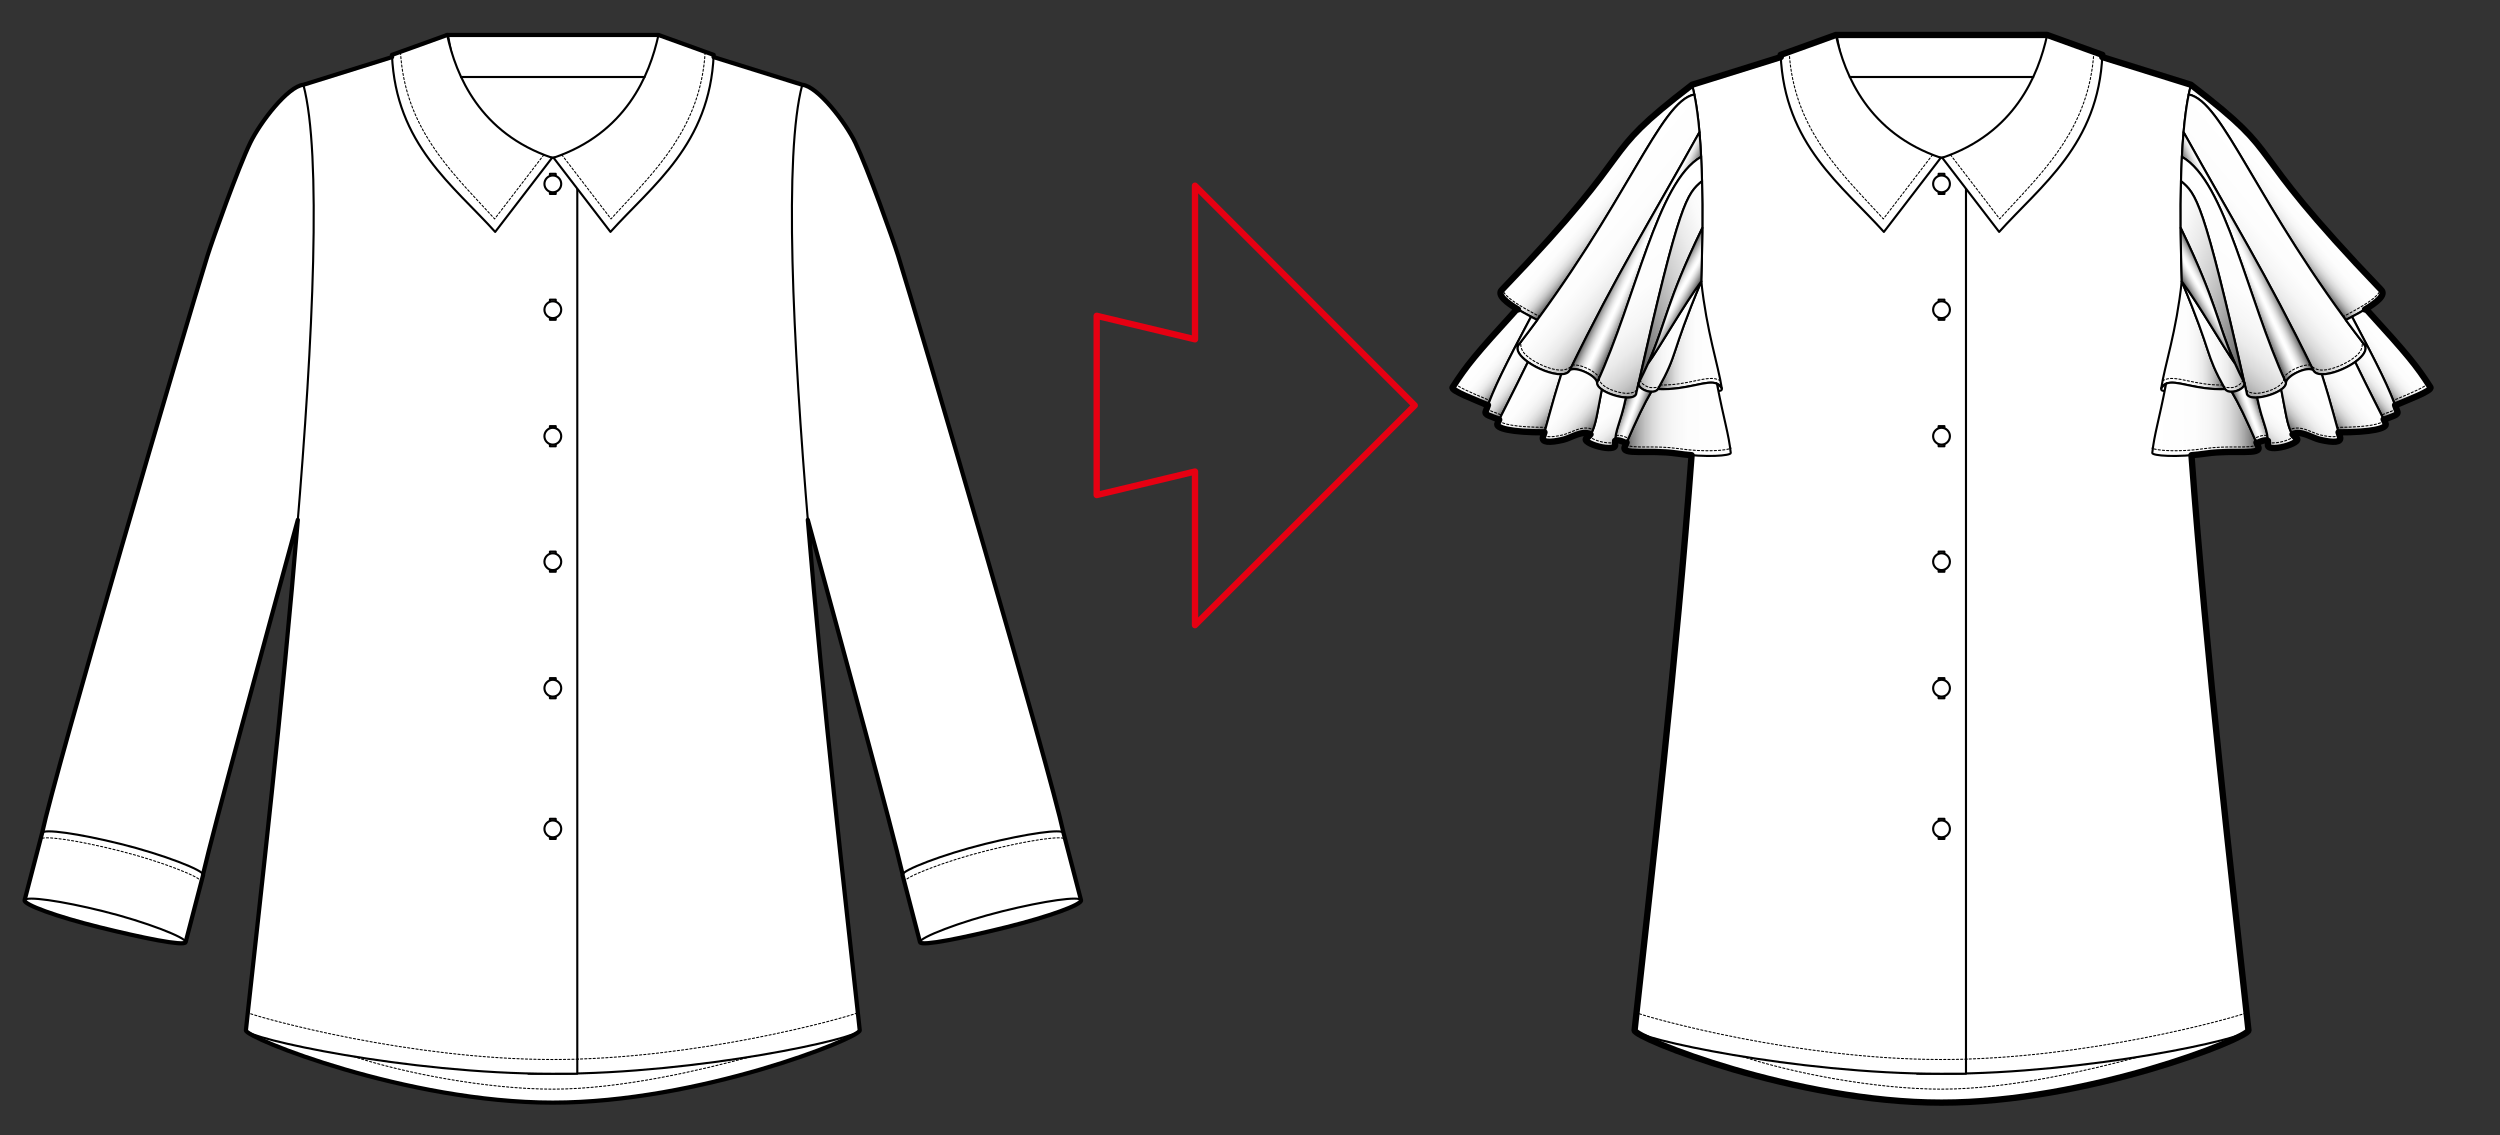 <?xml version="1.0" encoding="utf-8"?>
<!-- Generator: Adobe Illustrator 12.0.0, SVG Export Plug-In . SVG Version: 6.00 Build 51448)  -->
<!DOCTYPE svg PUBLIC "-//W3C//DTD SVG 1.1//EN" "http://www.w3.org/Graphics/SVG/1.1/DTD/svg11.dtd">
<svg  version="1.1" id="レイヤー_1" xmlns="http://www.w3.org/2000/svg" xmlns:xlink="http://www.w3.org/1999/xlink" width="1182.535" height="536.973"
	 viewBox="0 0 1182.535 536.973" overflow="visible" enable-background="new 0 0 1182.535 536.973" xml:space="preserve">
<rect x="0" y="0" width="1182.535" height="536.973" fill="#333333" stroke="none"/>
<path fill="#FFFFFF" stroke="#000000" stroke-linecap="round" stroke-linejoin="round" d="M137.896,288.352
	c-2.273,80.016-7.102,140.18-21.585,199.021c0,3.646,76.26,34.183,145.181,34.183c68.92,0,145.18-30.536,145.18-34.183
	c-14.484-58.842-19.311-119.006-21.584-199.021"/>
<polygon fill="#FFFFFF" stroke="#000000" stroke-linecap="round" stroke-linejoin="round" points="208.499,32.375 211.518,16.54 
	311.47,16.529 311.502,41.364 300.268,103.167 218.239,103.167 "/>
<path fill="#FFFFFF" stroke="#000000" stroke-linecap="round" stroke-linejoin="round" d="M331.414,157.751
	c-0.104,4.82,35.414,26.603,35.416,31.815c10.69,40.174,53.302,194.334,60.17,224.246l76.057-19.809
	c-6.143-29.164-67.96-240.249-78.233-273.049c-2.405-7.682-14.497-41.573-20.206-53.378c-4.745-9.813-17.826-26.764-25.137-27.483
	c-18.871,35.624-44.287,77.033-43.126,105.806"/>
<path fill="#FFFFFF" stroke="#000000" stroke-linecap="round" stroke-linejoin="round" d="M313.633,19.54l65.848,20.555
	c-17.415,65.707,16.398,346.639,27.191,447.279c0,3.646-75.914,20.531-144.837,20.531c-3.991,0-7.971-0.01-11.917-0.029
	l-0.002-434.615c3.851,0.897,7.837,1.367,11.919,1.367C290.084,74.628,308.138,50.054,313.633,19.54z"/>
<path fill="none" stroke="#000000" stroke-width="0.5" stroke-linecap="round" stroke-linejoin="round" stroke-dasharray="1" d="
	M132.518,481.865c6.521,2.544,61.088,19.3,128.974,19.3c67.885,0,137.769-19.551,144.283-22.094"/>
<path fill="#FFFFFF" stroke="#000000" stroke-linecap="round" stroke-linejoin="round" d="M435.176,445.661l-8.286-31.818l0,0
	c-0.54-2.082,18.986-9.672,38.987-14.633c19.996-4.953,36.642-7.287,37.18-5.205l0,0l8.288,31.819L435.176,445.661z"/>
<path fill="#FFFFFF" stroke="#000000" stroke-linecap="round" stroke-linejoin="round" d="M474.164,431.029
	c19.996-4.954,36.642-7.288,37.181-5.206c0.54,2.078-15.23,7.783-35.228,12.742c-19.998,4.959-40.405,9.176-40.941,7.096
	C434.638,443.579,454.164,435.99,474.164,431.029z"/>
<path fill="none" stroke="#000000" stroke-width="0.5" stroke-linecap="round" stroke-linejoin="round" stroke-dasharray="1" d="
	M427.755,417.167c-0.547-2.079,18.95-9.738,38.933-14.771c19.979-5.026,36.618-7.422,37.162-5.342"/>
<path fill="#FFFFFF" stroke="#000000" stroke-linecap="round" stroke-linejoin="round" d="M191.57,157.751
	c0.102,4.82-35.416,26.603-35.417,31.815c-10.69,40.174-53.302,194.334-60.17,224.246l-76.055-19.809
	C26.07,364.84,87.888,153.756,98.16,120.956c2.406-7.682,14.498-41.573,20.206-53.378c4.745-9.813,17.827-26.764,25.138-27.483
	c18.87,35.624,44.287,77.033,43.125,105.806"/>
<linearGradient id="XMLID_47_" gradientUnits="userSpaceOnUse" x1="211.52" y1="26.484" x2="216.241" y2="26.484">
	<stop  offset="0" style="stop-color:#FFFFFF"/>
	<stop  offset="0.19" style="stop-color:#FFFDFC"/>
	<stop  offset="0.345" style="stop-color:#FEF7F2"/>
	<stop  offset="0.489" style="stop-color:#FDEDE0"/>
	<stop  offset="0.626" style="stop-color:#FBDFC8"/>
	<stop  offset="0.757" style="stop-color:#F9CDA9"/>
	<stop  offset="0.883" style="stop-color:#F6B783"/>
	<stop  offset="1" style="stop-color:#F39E59"/>
</linearGradient>
<path fill="url(#XMLID_47_)" stroke="#000000" stroke-width="2" stroke-linecap="round" stroke-linejoin="round" d="M211.521,16.529
	c0,0.076,0.007,0.788,0.017,0.862c0.827,4.552,2.455,14.007,4.704,19.048"/>
<path fill="#FFFFFF" stroke="#000000" stroke-linecap="round" stroke-linejoin="round" d="M209.351,19.54l-65.847,20.555
	c17.414,65.707-16.398,346.639-27.192,447.279c0,3.646,75.915,20.531,144.837,20.531c3.992,0,7.971-0.01,11.916-0.029l0.004-434.615
	c-3.852,0.897-7.838,1.367-11.92,1.367C232.9,74.628,214.847,50.054,209.351,19.54z"/>
<path fill="none" stroke="#000000" stroke-width="0.5" stroke-linecap="round" stroke-linejoin="round" stroke-dasharray="1" d="
	M273.523,500.991c-3.958,0.114-7.97,0.174-12.031,0.174c-67.885,0-137.768-19.551-144.283-22.094"/>
<path fill="none" stroke="#000000" stroke-width="0.5" stroke-linecap="round" stroke-linejoin="round" stroke-dasharray="1" d="
	M355.094,499.834c-23.221,6.341-61.572,15.353-93.602,15.353c-31.729,0-71.213-7.821-94.348-15.476"/>
<linearGradient id="XMLID_48_" gradientUnits="userSpaceOnUse" x1="260.131" y1="86.982" x2="262.856" y2="86.982">
	<stop  offset="0" style="stop-color:#FFFFFF"/>
	<stop  offset="0.19" style="stop-color:#FFFDFC"/>
	<stop  offset="0.345" style="stop-color:#FEF7F2"/>
	<stop  offset="0.489" style="stop-color:#FDEDE0"/>
	<stop  offset="0.626" style="stop-color:#FBDFC8"/>
	<stop  offset="0.757" style="stop-color:#F9CDA9"/>
	<stop  offset="0.883" style="stop-color:#F6B783"/>
	<stop  offset="1" style="stop-color:#F39E59"/>
</linearGradient>
<rect x="260.131" y="82.214" fill="url(#XMLID_48_)" stroke="#000000" stroke-linecap="round" stroke-linejoin="round" width="2.726" height="9.537"/>
<linearGradient id="XMLID_49_" gradientUnits="userSpaceOnUse" x1="260.131" y1="146.501" x2="262.856" y2="146.501">
	<stop  offset="0" style="stop-color:#FFFFFF"/>
	<stop  offset="0.19" style="stop-color:#FFFDFC"/>
	<stop  offset="0.345" style="stop-color:#FEF7F2"/>
	<stop  offset="0.489" style="stop-color:#FDEDE0"/>
	<stop  offset="0.626" style="stop-color:#FBDFC8"/>
	<stop  offset="0.757" style="stop-color:#F9CDA9"/>
	<stop  offset="0.883" style="stop-color:#F6B783"/>
	<stop  offset="1" style="stop-color:#F39E59"/>
</linearGradient>
<rect x="260.131" y="141.733" fill="url(#XMLID_49_)" stroke="#000000" stroke-linecap="round" stroke-linejoin="round" width="2.726" height="9.536"/>
<linearGradient id="XMLID_50_" gradientUnits="userSpaceOnUse" x1="260.131" y1="206.33" x2="262.856" y2="206.33">
	<stop  offset="0" style="stop-color:#FFFFFF"/>
	<stop  offset="0.19" style="stop-color:#FFFDFC"/>
	<stop  offset="0.345" style="stop-color:#FEF7F2"/>
	<stop  offset="0.489" style="stop-color:#FDEDE0"/>
	<stop  offset="0.626" style="stop-color:#FBDFC8"/>
	<stop  offset="0.757" style="stop-color:#F9CDA9"/>
	<stop  offset="0.883" style="stop-color:#F6B783"/>
	<stop  offset="1" style="stop-color:#F39E59"/>
</linearGradient>
<rect x="260.131" y="201.561" fill="url(#XMLID_50_)" stroke="#000000" stroke-linecap="round" stroke-linejoin="round" width="2.726" height="9.537"/>
<linearGradient id="XMLID_51_" gradientUnits="userSpaceOnUse" x1="260.131" y1="265.692" x2="262.856" y2="265.692">
	<stop  offset="0" style="stop-color:#FFFFFF"/>
	<stop  offset="0.19" style="stop-color:#FFFDFC"/>
	<stop  offset="0.345" style="stop-color:#FEF7F2"/>
	<stop  offset="0.489" style="stop-color:#FDEDE0"/>
	<stop  offset="0.626" style="stop-color:#FBDFC8"/>
	<stop  offset="0.757" style="stop-color:#F9CDA9"/>
	<stop  offset="0.883" style="stop-color:#F6B783"/>
	<stop  offset="1" style="stop-color:#F39E59"/>
</linearGradient>
<rect x="260.131" y="260.925" fill="url(#XMLID_51_)" stroke="#000000" stroke-linecap="round" stroke-linejoin="round" width="2.726" height="9.533"/>
<linearGradient id="XMLID_52_" gradientUnits="userSpaceOnUse" x1="260.131" y1="325.523" x2="262.856" y2="325.523">
	<stop  offset="0" style="stop-color:#FFFFFF"/>
	<stop  offset="0.19" style="stop-color:#FFFDFC"/>
	<stop  offset="0.345" style="stop-color:#FEF7F2"/>
	<stop  offset="0.489" style="stop-color:#FDEDE0"/>
	<stop  offset="0.626" style="stop-color:#FBDFC8"/>
	<stop  offset="0.757" style="stop-color:#F9CDA9"/>
	<stop  offset="0.883" style="stop-color:#F6B783"/>
	<stop  offset="1" style="stop-color:#F39E59"/>
</linearGradient>
<rect x="260.131" y="320.754" fill="url(#XMLID_52_)" stroke="#000000" stroke-linecap="round" stroke-linejoin="round" width="2.726" height="9.536"/>
<linearGradient id="XMLID_53_" gradientUnits="userSpaceOnUse" x1="260.131" y1="392.073" x2="262.856" y2="392.073">
	<stop  offset="0" style="stop-color:#FFFFFF"/>
	<stop  offset="0.19" style="stop-color:#FFFDFC"/>
	<stop  offset="0.345" style="stop-color:#FEF7F2"/>
	<stop  offset="0.489" style="stop-color:#FDEDE0"/>
	<stop  offset="0.626" style="stop-color:#FBDFC8"/>
	<stop  offset="0.757" style="stop-color:#F9CDA9"/>
	<stop  offset="0.883" style="stop-color:#F6B783"/>
	<stop  offset="1" style="stop-color:#F39E59"/>
</linearGradient>
<rect x="260.131" y="387.305" fill="url(#XMLID_53_)" stroke="#000000" stroke-linecap="round" stroke-linejoin="round" width="2.726" height="9.535"/>
<path fill="#FFFFFF" stroke="#000000" stroke-linecap="round" stroke-linejoin="round" d="M265.465,86.982
	c0,2.194-1.776,3.973-3.973,3.973c-2.195,0-3.971-1.779-3.971-3.973c0-2.193,1.775-3.973,3.971-3.973
	C263.688,83.009,265.465,84.789,265.465,86.982z"/>
<path fill="#FFFFFF" stroke="#000000" stroke-linecap="round" stroke-linejoin="round" d="M265.465,146.5
	c0,2.194-1.776,3.973-3.973,3.973c-2.195,0-3.971-1.778-3.971-3.973c0-2.195,1.775-3.974,3.971-3.974
	C263.688,142.527,265.465,144.305,265.465,146.5z"/>
<circle fill="#FFFFFF" stroke="#000000" stroke-linecap="round" stroke-linejoin="round" cx="261.491" cy="206.33" r="3.974"/>
<path fill="#FFFFFF" stroke="#000000" stroke-linecap="round" stroke-linejoin="round" d="M265.465,265.692
	c0,2.195-1.776,3.973-3.973,3.973c-2.195,0-3.971-1.777-3.971-3.973c0-2.193,1.775-3.973,3.971-3.973
	C263.688,261.719,265.465,263.499,265.465,265.692z"/>
<path fill="#FFFFFF" stroke="#000000" stroke-linecap="round" stroke-linejoin="round" d="M265.465,325.522
	c0,2.193-1.776,3.974-3.973,3.974c-2.195,0-3.971-1.78-3.971-3.974c0-2.195,1.775-3.973,3.971-3.973
	C263.688,321.549,265.465,323.327,265.465,325.522z"/>
<path fill="#FFFFFF" stroke="#000000" stroke-linecap="round" stroke-linejoin="round" d="M265.465,392.074
	c0,2.196-1.776,3.974-3.973,3.974c-2.195,0-3.971-1.777-3.971-3.974c0-2.195,1.775-3.972,3.971-3.972
	C263.688,388.102,265.465,389.878,265.465,392.074z"/>
<linearGradient id="XMLID_54_" gradientUnits="userSpaceOnUse" x1="261.492" y1="86.982" x2="261.492" y2="86.982">
	<stop  offset="0" style="stop-color:#FFFFFF"/>
	<stop  offset="0.19" style="stop-color:#FFFDFC"/>
	<stop  offset="0.345" style="stop-color:#FEF7F2"/>
	<stop  offset="0.489" style="stop-color:#FDEDE0"/>
	<stop  offset="0.626" style="stop-color:#FBDFC8"/>
	<stop  offset="0.757" style="stop-color:#F9CDA9"/>
	<stop  offset="0.883" style="stop-color:#F6B783"/>
	<stop  offset="1" style="stop-color:#F39E59"/>
</linearGradient>
<path fill="url(#XMLID_54_)" stroke="#000000" stroke-width="2" stroke-linecap="round" stroke-linejoin="round" d="M261.492,86.982
	"/>
<path fill="#FFFFFF" stroke="#000000" stroke-width="2" stroke-linecap="round" stroke-linejoin="round" d="M261.492,392.074"/>
<path fill="#FFFFFF" stroke="#000000" stroke-linecap="round" stroke-linejoin="round" d="M185.402,25.962
	c1.82,42.398,29.11,61.819,48.828,83.739l26.918-35.073c-34.184-11.571-45.456-38.905-49.631-58.088L185.402,25.962z"/>
<path fill="none" stroke="#000000" stroke-width="0.5" stroke-linecap="round" stroke-linejoin="round" stroke-dasharray="1" d="
	M257.266,73.205c-3.625,4.721-19.253,25.091-23.296,30.355c-1.39-1.52-2.791-3.055-2.791-3.055
	c-18.166-19.749-39.655-40.162-41.757-75.995"/>
<path fill="#FFFFFF" stroke="#000000" stroke-linecap="round" stroke-linejoin="round" d="M337.584,25.954
	c-1.821,42.396-29.109,61.816-48.828,83.739l-26.92-35.074c34.186-11.571,45.458-38.905,49.634-58.09L337.584,25.954z"/>
<path fill="none" stroke="#000000" stroke-width="0.5" stroke-linecap="round" stroke-linejoin="round" stroke-dasharray="1" d="
	M265.722,73.195c3.623,4.722,19.255,25.091,23.296,30.357c1.39-1.521,2.79-3.056,2.79-3.056
	c18.167-19.749,39.654-40.16,41.755-75.992"/>
<path fill="#FFFFFF" stroke="#000000" stroke-linecap="round" stroke-linejoin="round" d="M87.809,445.661l8.286-31.818l0,0
	c0.538-2.082-18.987-9.672-38.987-14.633c-19.996-4.953-36.643-7.287-37.179-5.205l0,0l-8.289,31.819L87.809,445.661z"/>
<path fill="#FFFFFF" stroke="#000000" stroke-linecap="round" stroke-linejoin="round" d="M48.819,431.029
	c-19.995-4.954-36.641-7.288-37.18-5.206c-0.54,2.078,15.229,7.783,35.228,12.742s40.404,9.176,40.941,7.096
	C88.348,443.579,68.82,435.99,48.819,431.029z"/>
<path fill="none" stroke="#000000" stroke-width="0.5" stroke-linecap="round" stroke-linejoin="round" stroke-dasharray="1" d="
	M95.229,417.167c0.547-2.079-18.95-9.738-38.934-14.771c-19.977-5.026-36.616-7.422-37.16-5.342"/>
<line fill="none" stroke="#000000" stroke-linecap="round" stroke-linejoin="round" x1="218.114" y1="36.434" x2="304.869" y2="36.434"/>
<path fill="none" stroke="#000000" stroke-width="2" stroke-linecap="round" stroke-linejoin="round" d="M511.345,425.823
	l-8.288-31.818c-6.143-29.166-67.96-240.249-78.233-273.049c-2.405-7.683-14.497-41.573-20.206-53.378
	c-4.745-9.813-17.826-26.765-25.137-27.483l-41.963-13.101c0.02-0.349,0.051-0.688,0.066-1.041l-26.114-9.424l-99.946,0.01
	l-0.003-0.01c0,0.002,0,0.008,0,0.01h-0.003l-22.096,7.972l0,0l0,0l-4.02,1.451c0.016,0.352,0.047,0.687,0.067,1.033l-41.966,13.101
	c-7.311,0.718-20.393,17.67-25.138,27.483c-5.708,11.805-17.8,45.695-20.206,53.378c-10.272,32.8-72.09,243.883-78.231,273.049
	l-8.289,31.818c-0.54,2.077,15.229,7.782,35.228,12.741c19.998,4.958,40.404,9.177,40.941,7.095l7.42-28.492l0,0l0,0l0.866-3.326
	c0.022-0.086-0.003-0.187-0.049-0.295c5.039-21.826,28.165-106.521,44.831-167.648c-7.236,87.677-17.902,180.189-23.668,233.173l0,0
	l0,0c-0.313,2.878-0.615,5.666-0.897,8.304c0,3.646,76.26,34.182,145.181,34.182c68.92,0,145.18-30.536,145.18-34.182
	c-0.282-2.638-0.584-5.426-0.898-8.304h0.001h-0.001c-5.766-52.983-16.429-145.496-23.666-233.173
	c16.663,61.128,39.791,145.822,44.832,167.648c-0.049,0.108-0.074,0.209-0.05,0.295l0.865,3.326l0,0l0,0l7.421,28.492
	c0.536,2.082,20.943-2.137,40.941-7.095C496.114,433.605,511.885,427.9,511.345,425.823z"/>
<polygon fill="none" stroke="#E60012" stroke-width="3" stroke-linecap="round" stroke-linejoin="round" points="669.189,191.768 
	565.248,87.828 565.248,160.499 518.752,149.38 518.752,191.768 518.752,234.158 565.248,223.04 565.249,295.708 "/>
<rect fill="none" width="1182.535" height="536.973"/>
<g>
	<path fill="#FFFFFF" stroke="#000000" stroke-linecap="round" stroke-linejoin="round" d="M794.77,288.352
		c-2.273,80.016-7.102,140.18-21.584,199.021c0,3.646,76.259,34.183,145.18,34.183s145.18-30.536,145.18-34.183
		c-14.484-58.842-19.311-119.006-21.584-199.021"/>
	<polygon fill="#FFFFFF" stroke="#000000" stroke-linecap="round" stroke-linejoin="round" points="865.372,32.375 868.391,16.539 
		968.343,16.529 968.375,41.364 957.141,103.166 875.112,103.166 	"/>
	<path fill="#FFFFFF" stroke="#000000" stroke-linecap="round" stroke-linejoin="round" d="M970.506,19.54l65.848,20.555
		c-17.415,65.707,16.398,346.639,27.191,447.279c0,3.646-75.914,20.531-144.838,20.531c-3.99,0-7.97-0.01-11.916-0.029
		l-0.002-434.615c3.851,0.897,7.837,1.367,11.918,1.367C946.957,74.628,965.01,50.054,970.506,19.54z"/>
	<path fill="none" stroke="#000000" stroke-width="0.5" stroke-linecap="round" stroke-linejoin="round" stroke-dasharray="1" d="
		M789.391,481.865c6.521,2.544,61.088,19.3,128.974,19.3c67.885,0,137.769-19.551,144.283-22.094"/>
	<linearGradient id="XMLID_55_" gradientUnits="userSpaceOnUse" x1="868.394" y1="26.484" x2="873.114" y2="26.484">
		<stop  offset="0" style="stop-color:#FFFFFF"/>
		<stop  offset="0.19" style="stop-color:#FFFDFC"/>
		<stop  offset="0.345" style="stop-color:#FEF7F2"/>
		<stop  offset="0.489" style="stop-color:#FDEDE0"/>
		<stop  offset="0.626" style="stop-color:#FBDFC8"/>
		<stop  offset="0.757" style="stop-color:#F9CDA9"/>
		<stop  offset="0.883" style="stop-color:#F6B783"/>
		<stop  offset="1" style="stop-color:#F39E59"/>
	</linearGradient>
	<path fill="url(#XMLID_55_)" stroke="#000000" stroke-width="2" stroke-linecap="round" stroke-linejoin="round" d="
		M868.395,16.529c0,0.076,0.006,0.788,0.017,0.862c0.826,4.552,2.454,14.007,4.703,19.048"/>
	<path fill="#FFFFFF" stroke="#000000" stroke-linecap="round" stroke-linejoin="round" d="M866.224,19.54l-65.847,20.555
		c17.414,65.707-16.398,346.639-27.191,447.279c0,3.646,75.914,20.531,144.836,20.531c3.992,0,7.972-0.01,11.916-0.029
		l0.004-434.615c-3.852,0.897-7.838,1.367-11.92,1.367C889.773,74.628,871.72,50.054,866.224,19.54z"/>
	<path fill="none" stroke="#000000" stroke-width="0.5" stroke-linecap="round" stroke-linejoin="round" stroke-dasharray="1" d="
		M930.396,500.991c-3.958,0.114-7.971,0.174-12.031,0.174c-67.885,0-137.768-19.551-144.283-22.094"/>
	<path fill="none" stroke="#000000" stroke-width="0.5" stroke-linecap="round" stroke-linejoin="round" stroke-dasharray="1" d="
		M1011.967,499.834c-23.221,6.341-61.572,15.353-93.602,15.353c-31.729,0-71.213-7.821-94.348-15.476"/>
	<linearGradient id="XMLID_56_" gradientUnits="userSpaceOnUse" x1="917.004" y1="86.982" x2="919.73" y2="86.982">
		<stop  offset="0" style="stop-color:#FFFFFF"/>
		<stop  offset="0.19" style="stop-color:#FFFDFC"/>
		<stop  offset="0.345" style="stop-color:#FEF7F2"/>
		<stop  offset="0.489" style="stop-color:#FDEDE0"/>
		<stop  offset="0.626" style="stop-color:#FBDFC8"/>
		<stop  offset="0.757" style="stop-color:#F9CDA9"/>
		<stop  offset="0.883" style="stop-color:#F6B783"/>
		<stop  offset="1" style="stop-color:#F39E59"/>
	</linearGradient>
	
		<rect x="917.004" y="82.214" fill="url(#XMLID_56_)" stroke="#000000" stroke-linecap="round" stroke-linejoin="round" width="2.726" height="9.537"/>
	<linearGradient id="XMLID_57_" gradientUnits="userSpaceOnUse" x1="917.004" y1="146.501" x2="919.73" y2="146.501">
		<stop  offset="0" style="stop-color:#FFFFFF"/>
		<stop  offset="0.19" style="stop-color:#FFFDFC"/>
		<stop  offset="0.345" style="stop-color:#FEF7F2"/>
		<stop  offset="0.489" style="stop-color:#FDEDE0"/>
		<stop  offset="0.626" style="stop-color:#FBDFC8"/>
		<stop  offset="0.757" style="stop-color:#F9CDA9"/>
		<stop  offset="0.883" style="stop-color:#F6B783"/>
		<stop  offset="1" style="stop-color:#F39E59"/>
	</linearGradient>
	
		<rect x="917.004" y="141.733" fill="url(#XMLID_57_)" stroke="#000000" stroke-linecap="round" stroke-linejoin="round" width="2.726" height="9.536"/>
	<linearGradient id="XMLID_58_" gradientUnits="userSpaceOnUse" x1="917.004" y1="206.33" x2="919.73" y2="206.33">
		<stop  offset="0" style="stop-color:#FFFFFF"/>
		<stop  offset="0.19" style="stop-color:#FFFDFC"/>
		<stop  offset="0.345" style="stop-color:#FEF7F2"/>
		<stop  offset="0.489" style="stop-color:#FDEDE0"/>
		<stop  offset="0.626" style="stop-color:#FBDFC8"/>
		<stop  offset="0.757" style="stop-color:#F9CDA9"/>
		<stop  offset="0.883" style="stop-color:#F6B783"/>
		<stop  offset="1" style="stop-color:#F39E59"/>
	</linearGradient>
	
		<rect x="917.004" y="201.561" fill="url(#XMLID_58_)" stroke="#000000" stroke-linecap="round" stroke-linejoin="round" width="2.726" height="9.537"/>
	<linearGradient id="XMLID_59_" gradientUnits="userSpaceOnUse" x1="917.004" y1="265.692" x2="919.73" y2="265.692">
		<stop  offset="0" style="stop-color:#FFFFFF"/>
		<stop  offset="0.19" style="stop-color:#FFFDFC"/>
		<stop  offset="0.345" style="stop-color:#FEF7F2"/>
		<stop  offset="0.489" style="stop-color:#FDEDE0"/>
		<stop  offset="0.626" style="stop-color:#FBDFC8"/>
		<stop  offset="0.757" style="stop-color:#F9CDA9"/>
		<stop  offset="0.883" style="stop-color:#F6B783"/>
		<stop  offset="1" style="stop-color:#F39E59"/>
	</linearGradient>
	
		<rect x="917.004" y="260.925" fill="url(#XMLID_59_)" stroke="#000000" stroke-linecap="round" stroke-linejoin="round" width="2.726" height="9.532"/>
	<linearGradient id="XMLID_60_" gradientUnits="userSpaceOnUse" x1="917.004" y1="325.523" x2="919.73" y2="325.523">
		<stop  offset="0" style="stop-color:#FFFFFF"/>
		<stop  offset="0.19" style="stop-color:#FFFDFC"/>
		<stop  offset="0.345" style="stop-color:#FEF7F2"/>
		<stop  offset="0.489" style="stop-color:#FDEDE0"/>
		<stop  offset="0.626" style="stop-color:#FBDFC8"/>
		<stop  offset="0.757" style="stop-color:#F9CDA9"/>
		<stop  offset="0.883" style="stop-color:#F6B783"/>
		<stop  offset="1" style="stop-color:#F39E59"/>
	</linearGradient>
	
		<rect x="917.004" y="320.754" fill="url(#XMLID_60_)" stroke="#000000" stroke-linecap="round" stroke-linejoin="round" width="2.726" height="9.536"/>
	<linearGradient id="XMLID_61_" gradientUnits="userSpaceOnUse" x1="917.004" y1="392.073" x2="919.73" y2="392.073">
		<stop  offset="0" style="stop-color:#FFFFFF"/>
		<stop  offset="0.19" style="stop-color:#FFFDFC"/>
		<stop  offset="0.345" style="stop-color:#FEF7F2"/>
		<stop  offset="0.489" style="stop-color:#FDEDE0"/>
		<stop  offset="0.626" style="stop-color:#FBDFC8"/>
		<stop  offset="0.757" style="stop-color:#F9CDA9"/>
		<stop  offset="0.883" style="stop-color:#F6B783"/>
		<stop  offset="1" style="stop-color:#F39E59"/>
	</linearGradient>
	
		<rect x="917.004" y="387.305" fill="url(#XMLID_61_)" stroke="#000000" stroke-linecap="round" stroke-linejoin="round" width="2.726" height="9.535"/>
	<path fill="#FFFFFF" stroke="#000000" stroke-linecap="round" stroke-linejoin="round" d="M922.338,86.982
		c0,2.194-1.775,3.973-3.973,3.973c-2.195,0-3.971-1.779-3.971-3.973c0-2.193,1.775-3.973,3.971-3.973
		C920.563,83.009,922.338,84.789,922.338,86.982z"/>
	<path fill="#FFFFFF" stroke="#000000" stroke-linecap="round" stroke-linejoin="round" d="M922.338,146.5
		c0,2.194-1.775,3.973-3.973,3.973c-2.195,0-3.971-1.778-3.971-3.973c0-2.195,1.775-3.974,3.971-3.974
		C920.563,142.527,922.338,144.305,922.338,146.5z"/>
	<circle fill="#FFFFFF" stroke="#000000" stroke-linecap="round" stroke-linejoin="round" cx="918.364" cy="206.33" r="3.974"/>
	<path fill="#FFFFFF" stroke="#000000" stroke-linecap="round" stroke-linejoin="round" d="M922.338,265.692
		c0,2.195-1.775,3.973-3.973,3.973c-2.195,0-3.971-1.777-3.971-3.973c0-2.193,1.775-3.973,3.971-3.973
		C920.563,261.719,922.338,263.499,922.338,265.692z"/>
	<path fill="#FFFFFF" stroke="#000000" stroke-linecap="round" stroke-linejoin="round" d="M922.338,325.522
		c0,2.193-1.775,3.974-3.973,3.974c-2.195,0-3.971-1.78-3.971-3.974c0-2.195,1.775-3.973,3.971-3.973
		C920.563,321.549,922.338,323.327,922.338,325.522z"/>
	<path fill="#FFFFFF" stroke="#000000" stroke-linecap="round" stroke-linejoin="round" d="M922.338,392.074
		c0,2.195-1.775,3.974-3.973,3.974c-2.195,0-3.971-1.778-3.971-3.974s1.775-3.973,3.971-3.973
		C920.563,388.101,922.338,389.878,922.338,392.074z"/>
	<linearGradient id="XMLID_62_" gradientUnits="userSpaceOnUse" x1="918.365" y1="86.982" x2="918.365" y2="86.982">
		<stop  offset="0" style="stop-color:#FFFFFF"/>
		<stop  offset="0.19" style="stop-color:#FFFDFC"/>
		<stop  offset="0.345" style="stop-color:#FEF7F2"/>
		<stop  offset="0.489" style="stop-color:#FDEDE0"/>
		<stop  offset="0.626" style="stop-color:#FBDFC8"/>
		<stop  offset="0.757" style="stop-color:#F9CDA9"/>
		<stop  offset="0.883" style="stop-color:#F6B783"/>
		<stop  offset="1" style="stop-color:#F39E59"/>
	</linearGradient>
	<path fill="url(#XMLID_62_)" stroke="#000000" stroke-width="2" stroke-linecap="round" stroke-linejoin="round" d="
		M918.365,86.982"/>
	<path fill="#FFFFFF" stroke="#000000" stroke-width="2" stroke-linecap="round" stroke-linejoin="round" d="M918.365,392.074"/>
	<path fill="#FFFFFF" stroke="#000000" stroke-linecap="round" stroke-linejoin="round" d="M842.275,25.962
		c1.821,42.398,29.109,61.819,48.828,83.739l26.918-35.073c-34.184-11.571-45.456-38.905-49.631-58.089L842.275,25.962z"/>
	<path fill="none" stroke="#000000" stroke-width="0.5" stroke-linecap="round" stroke-linejoin="round" stroke-dasharray="1" d="
		M914.14,73.205c-3.626,4.721-19.255,25.091-23.298,30.355c-1.389-1.52-2.791-3.055-2.791-3.055
		c-18.166-19.749-39.654-40.162-41.756-75.995"/>
	<path fill="#FFFFFF" stroke="#000000" stroke-linecap="round" stroke-linejoin="round" d="M994.457,25.954
		c-1.821,42.396-29.109,61.816-48.828,83.739l-26.92-35.074c34.186-11.571,45.458-38.905,49.634-58.09L994.457,25.954z"/>
	<path fill="none" stroke="#000000" stroke-width="0.5" stroke-linecap="round" stroke-linejoin="round" stroke-dasharray="1" d="
		M922.594,73.195c3.624,4.721,19.256,25.091,23.297,30.357c1.39-1.521,2.79-3.056,2.79-3.056
		c18.167-19.749,39.654-40.16,41.755-75.992"/>
	
		<line fill="none" stroke="#000000" stroke-linecap="round" stroke-linejoin="round" x1="874.987" y1="36.434" x2="961.743" y2="36.434"/>
	<g>
		<linearGradient id="XMLID_63_" gradientUnits="userSpaceOnUse" x1="1084.782" y1="87.573" x2="1067.928" y2="101.715">
			<stop  offset="0" style="stop-color:#FFFFFF"/>
			<stop  offset="0.4" style="stop-color:#FDFDFD"/>
			<stop  offset="0.544" style="stop-color:#F6F6F6"/>
			<stop  offset="0.647" style="stop-color:#EBEBEB"/>
			<stop  offset="0.731" style="stop-color:#DADADA"/>
			<stop  offset="0.802" style="stop-color:#C4C4C4"/>
			<stop  offset="0.865" style="stop-color:#A8A8A8"/>
			<stop  offset="0.922" style="stop-color:#888888"/>
			<stop  offset="0.972" style="stop-color:#646464"/>
			<stop  offset="1" style="stop-color:#4D4D4D"/>
		</linearGradient>
		<path fill="url(#XMLID_63_)" stroke="#000000" stroke-linecap="round" stroke-linejoin="round" d="M1036.354,40.095
			c-0.379,1.428-0.733,2.958-1.064,4.586c15.401,3.144,29.798,46.106,74.303,106.687c5.298-2.885,20.878-10.341,16.705-14.29
			C1056.59,64.417,1083.895,76.577,1036.354,40.095z"/>
		<linearGradient id="XMLID_64_" gradientUnits="userSpaceOnUse" x1="1085.058" y1="99.279" x2="1053.015" y2="126.166">
			<stop  offset="0" style="stop-color:#FFFFFF"/>
			<stop  offset="0.455" style="stop-color:#FDFDFD"/>
			<stop  offset="0.619" style="stop-color:#F6F6F6"/>
			<stop  offset="0.736" style="stop-color:#EBEBEB"/>
			<stop  offset="0.83" style="stop-color:#DADADA"/>
			<stop  offset="0.911" style="stop-color:#C4C4C4"/>
			<stop  offset="0.982" style="stop-color:#A9A9A9"/>
			<stop  offset="1" style="stop-color:#A1A1A1"/>
		</linearGradient>
		<path fill="url(#XMLID_64_)" stroke="#000000" stroke-linecap="round" stroke-linejoin="round" d="M1094.174,175.079
			c-22.233-45.668-38.184-70.892-61.311-112.543c0.598-6.812,1.399-12.803,2.426-17.855c16.382,3.344,31.629,51.742,83.186,118.476
			C1122.764,169.746,1097.388,181.766,1094.174,175.079L1094.174,175.079z"/>
		<linearGradient id="XMLID_65_" gradientUnits="userSpaceOnUse" x1="1067.162" y1="117.153" x2="1054.279" y2="123.16">
			<stop  offset="0" style="stop-color:#4D4D4D"/>
			<stop  offset="0.01" style="stop-color:#525252"/>
			<stop  offset="0.105" style="stop-color:#878787"/>
			<stop  offset="0.198" style="stop-color:#B2B2B2"/>
			<stop  offset="0.288" style="stop-color:#D3D3D3"/>
			<stop  offset="0.373" style="stop-color:#EBEBEB"/>
			<stop  offset="0.451" style="stop-color:#FAFAFA"/>
			<stop  offset="0.517" style="stop-color:#FFFFFF"/>
			<stop  offset="0.571" style="stop-color:#F8F8F8"/>
			<stop  offset="0.65" style="stop-color:#E5E5E5"/>
			<stop  offset="0.743" style="stop-color:#C5C5C5"/>
			<stop  offset="0.847" style="stop-color:#9A9A9A"/>
			<stop  offset="0.96" style="stop-color:#626262"/>
			<stop  offset="1" style="stop-color:#4D4D4D"/>
		</linearGradient>
		<path fill="url(#XMLID_65_)" stroke="#000000" stroke-linecap="round" stroke-linejoin="round" d="M1094.174,175.079
			c-22.233-45.668-38.184-70.892-61.311-112.543c-0.32,3.652-0.583,7.542-0.79,11.645c20.88,11.857,30.62,66.544,49.251,106.978
			C1081.324,177.797,1091.198,173.083,1094.174,175.079z"/>
		<linearGradient id="XMLID_66_" gradientUnits="userSpaceOnUse" x1="1073.309" y1="108.307" x2="1030.357" y2="159.495">
			<stop  offset="0" style="stop-color:#FFFFFF"/>
			<stop  offset="0.455" style="stop-color:#FDFDFD"/>
			<stop  offset="0.619" style="stop-color:#F6F6F6"/>
			<stop  offset="0.736" style="stop-color:#EBEBEB"/>
			<stop  offset="0.83" style="stop-color:#DADADA"/>
			<stop  offset="0.911" style="stop-color:#C4C4C4"/>
			<stop  offset="0.982" style="stop-color:#A9A9A9"/>
			<stop  offset="1" style="stop-color:#A1A1A1"/>
		</linearGradient>
		<path fill="url(#XMLID_66_)" stroke="#000000" stroke-linecap="round" stroke-linejoin="round" d="M1062.693,185.719
			c0,5.473,18.631,0.305,18.631-4.561c-18.631-40.434-28.371-95.121-49.251-106.978c-0.186,3.665-0.328,7.502-0.428,11.499
			C1038.892,91.815,1042.285,94.673,1062.693,185.719z"/>
		<linearGradient id="XMLID_67_" gradientUnits="userSpaceOnUse" x1="1075.183" y1="143.832" x2="1018.049" y2="123.037">
			<stop  offset="0" style="stop-color:#4D4D4D"/>
			<stop  offset="0.019" style="stop-color:#525252"/>
			<stop  offset="0.203" style="stop-color:#878787"/>
			<stop  offset="0.383" style="stop-color:#B2B2B2"/>
			<stop  offset="0.556" style="stop-color:#D3D3D3"/>
			<stop  offset="0.721" style="stop-color:#EBEBEB"/>
			<stop  offset="0.873" style="stop-color:#FAFAFA"/>
			<stop  offset="1" style="stop-color:#FFFFFF"/>
		</linearGradient>
		<path fill="url(#XMLID_67_)" stroke="#000000" stroke-linecap="round" stroke-linejoin="round" d="M1061.586,181.188
			c-19.506-86.611-22.816-89.477-29.94-95.508c-0.173,6.911-0.225,14.298-0.164,22.093
			C1051.339,148.84,1047.753,153.263,1061.586,181.188z"/>
		<linearGradient id="XMLID_68_" gradientUnits="userSpaceOnUse" x1="1022.288" y1="158.586" x2="1052.533" y2="158.586">
			<stop  offset="0" style="stop-color:#FFFFFF"/>
			<stop  offset="0.4" style="stop-color:#FDFDFD"/>
			<stop  offset="0.544" style="stop-color:#F6F6F6"/>
			<stop  offset="0.647" style="stop-color:#EBEBEB"/>
			<stop  offset="0.731" style="stop-color:#DADADA"/>
			<stop  offset="0.802" style="stop-color:#C4C4C4"/>
			<stop  offset="0.865" style="stop-color:#A8A8A8"/>
			<stop  offset="0.922" style="stop-color:#888888"/>
			<stop  offset="0.972" style="stop-color:#646464"/>
			<stop  offset="1" style="stop-color:#4D4D4D"/>
		</linearGradient>
		<path fill="url(#XMLID_68_)" stroke="#000000" stroke-linecap="round" stroke-linejoin="round" d="M1022.288,183.715
			c1.654-10.963,7.144-26.696,9.717-50.645c15.075,36.02,10.602,33.243,20.528,50.993
			C1035.54,184.706,1025.966,177.102,1022.288,183.715z"/>
		<linearGradient id="XMLID_69_" gradientUnits="userSpaceOnUse" x1="1032.005" y1="159.2" x2="1061.635" y2="159.2">
			<stop  offset="0" style="stop-color:#FFFFFF"/>
			<stop  offset="0.455" style="stop-color:#FDFDFD"/>
			<stop  offset="0.619" style="stop-color:#F6F6F6"/>
			<stop  offset="0.736" style="stop-color:#EBEBEB"/>
			<stop  offset="0.83" style="stop-color:#DADADA"/>
			<stop  offset="0.911" style="stop-color:#C4C4C4"/>
			<stop  offset="0.982" style="stop-color:#A9A9A9"/>
			<stop  offset="1" style="stop-color:#A1A1A1"/>
		</linearGradient>
		<path fill="url(#XMLID_69_)" stroke="#000000" stroke-linecap="round" stroke-linejoin="round" d="M1032.005,133.07
			c7.917,10.604,19.967,31.677,25.033,38.637c1.268,2.881,2.813,5.979,4.548,9.48c0.742,3.037-7.194,5.852-9.053,2.875
			C1042.606,166.313,1047.08,169.09,1032.005,133.07z"/>
		<linearGradient id="XMLID_70_" gradientUnits="userSpaceOnUse" x1="1048.519" y1="137.283" x2="1037.957" y2="143.38">
			<stop  offset="0" style="stop-color:#4D4D4D"/>
			<stop  offset="0.01" style="stop-color:#525252"/>
			<stop  offset="0.105" style="stop-color:#878787"/>
			<stop  offset="0.198" style="stop-color:#B2B2B2"/>
			<stop  offset="0.288" style="stop-color:#D3D3D3"/>
			<stop  offset="0.373" style="stop-color:#EBEBEB"/>
			<stop  offset="0.451" style="stop-color:#FAFAFA"/>
			<stop  offset="0.517" style="stop-color:#FFFFFF"/>
			<stop  offset="0.571" style="stop-color:#F8F8F8"/>
			<stop  offset="0.65" style="stop-color:#E5E5E5"/>
			<stop  offset="0.743" style="stop-color:#C5C5C5"/>
			<stop  offset="0.847" style="stop-color:#9A9A9A"/>
			<stop  offset="0.96" style="stop-color:#626262"/>
			<stop  offset="1" style="stop-color:#4D4D4D"/>
		</linearGradient>
		<path fill="url(#XMLID_70_)" stroke="#000000" stroke-linecap="round" stroke-linejoin="round" d="M1032.005,133.07
			c7.917,10.604,19.967,31.677,25.033,38.637c-8.845-20.102-8.187-28.011-25.557-63.935
			C1031.544,115.797,1031.724,124.257,1032.005,133.07z"/>
		<path fill="none" stroke="#000000" d="M1022.288,183.715c-0.138,1.099,0.682,1.139,1.636,1.26
			c0.228-1.129,0.426-2.229,0.666-3.471C1023.658,181.922,1022.894,182.626,1022.288,183.715z"/>
		<linearGradient id="XMLID_71_" gradientUnits="userSpaceOnUse" x1="1018.053" y1="198.338" x2="1068.353" y2="198.338">
			<stop  offset="0" style="stop-color:#FFFFFF"/>
			<stop  offset="0.4" style="stop-color:#FDFDFD"/>
			<stop  offset="0.544" style="stop-color:#F6F6F6"/>
			<stop  offset="0.647" style="stop-color:#EBEBEB"/>
			<stop  offset="0.731" style="stop-color:#DADADA"/>
			<stop  offset="0.802" style="stop-color:#C4C4C4"/>
			<stop  offset="0.865" style="stop-color:#A8A8A8"/>
			<stop  offset="0.922" style="stop-color:#888888"/>
			<stop  offset="0.972" style="stop-color:#646464"/>
			<stop  offset="1" style="stop-color:#4D4D4D"/>
		</linearGradient>
		<path fill="url(#XMLID_71_)" stroke="#000000" stroke-linecap="round" stroke-linejoin="round" d="M1068.154,211.211
			c-5.715-13.123-9.142-20.256-12.485-25.883c-1.347,0.046-2.553-0.315-3.144-1.262c-14.188,0.537-23.205-4.676-27.936-2.563
			c-3.481,17.979-5.542,23.65-6.536,32.741c-0.137,1.308,11.511,2.304,25.525,0.277
			C1057.056,212.584,1070.131,215.604,1068.154,211.211z"/>
		<linearGradient id="XMLID_72_" gradientUnits="userSpaceOnUse" x1="1069.805" y1="193.886" x2="1060.073" y2="197.428">
			<stop  offset="0" style="stop-color:#4D4D4D"/>
			<stop  offset="0.01" style="stop-color:#525252"/>
			<stop  offset="0.105" style="stop-color:#878787"/>
			<stop  offset="0.198" style="stop-color:#B2B2B2"/>
			<stop  offset="0.288" style="stop-color:#D3D3D3"/>
			<stop  offset="0.373" style="stop-color:#EBEBEB"/>
			<stop  offset="0.451" style="stop-color:#FAFAFA"/>
			<stop  offset="0.517" style="stop-color:#FFFFFF"/>
			<stop  offset="0.571" style="stop-color:#F8F8F8"/>
			<stop  offset="0.65" style="stop-color:#E5E5E5"/>
			<stop  offset="0.743" style="stop-color:#C5C5C5"/>
			<stop  offset="0.847" style="stop-color:#9A9A9A"/>
			<stop  offset="0.96" style="stop-color:#626262"/>
			<stop  offset="1" style="stop-color:#4D4D4D"/>
		</linearGradient>
		<path fill="url(#XMLID_72_)" stroke="#000000" stroke-linecap="round" stroke-linejoin="round" d="M1061.657,181.144
			c0.338,1.502,0.681,3.028,1.028,4.581c0,1.859,2.151,2.49,4.993,2.322c2.48,11.891,4.754,14.453,5.08,20.47
			c-0.874-0.827-5.157,0.639-5.157,1.429c-5.382-12.313-8.7-19.176-11.933-24.617
			C1058.554,185.229,1062.163,183.215,1061.657,181.144z"/>
		<linearGradient id="XMLID_73_" gradientUnits="userSpaceOnUse" x1="1084.774" y1="189.057" x2="1068.963" y2="207.9">
			<stop  offset="0" style="stop-color:#FFFFFF"/>
			<stop  offset="0.455" style="stop-color:#FDFDFD"/>
			<stop  offset="0.619" style="stop-color:#F6F6F6"/>
			<stop  offset="0.736" style="stop-color:#EBEBEB"/>
			<stop  offset="0.83" style="stop-color:#DADADA"/>
			<stop  offset="0.911" style="stop-color:#C4C4C4"/>
			<stop  offset="0.982" style="stop-color:#A9A9A9"/>
			<stop  offset="1" style="stop-color:#A1A1A1"/>
		</linearGradient>
		<path fill="url(#XMLID_73_)" stroke="#000000" stroke-linecap="round" stroke-linejoin="round" d="M1086.172,207.125
			c-3.93-2.088-4.688-10.615-7.109-22.861c-2.807,1.984-7.681,3.563-11.384,3.783c2.681,12.853,5.122,14.814,5.122,22.012
			C1071.351,214.762,1089.941,209.561,1086.172,207.125z"/>
		<linearGradient id="XMLID_74_" gradientUnits="userSpaceOnUse" x1="1134.879" y1="163.627" x2="1119.893" y2="176.202">
			<stop  offset="0" style="stop-color:#FFFFFF"/>
			<stop  offset="0.4" style="stop-color:#FDFDFD"/>
			<stop  offset="0.544" style="stop-color:#F6F6F6"/>
			<stop  offset="0.647" style="stop-color:#EBEBEB"/>
			<stop  offset="0.731" style="stop-color:#DADADA"/>
			<stop  offset="0.802" style="stop-color:#C4C4C4"/>
			<stop  offset="0.865" style="stop-color:#A8A8A8"/>
			<stop  offset="0.922" style="stop-color:#888888"/>
			<stop  offset="0.972" style="stop-color:#646464"/>
			<stop  offset="1" style="stop-color:#4D4D4D"/>
		</linearGradient>
		<path fill="url(#XMLID_74_)" stroke="#000000" stroke-linecap="round" stroke-linejoin="round" d="M1132.941,191.754
			c5.208-2.332,17.893-6.973,16.677-8.586c-6.643-10.33-10.58-15.189-30.5-37.031c-2.242,1.358-4.609,2.63-6.591,3.677
			C1124.066,171.565,1129.197,181.792,1132.941,191.754z"/>
		<linearGradient id="XMLID_75_" gradientUnits="userSpaceOnUse" x1="1128.023" y1="168.281" x2="1112.876" y2="180.991">
			<stop  offset="0" style="stop-color:#FFFFFF"/>
			<stop  offset="0.4" style="stop-color:#FDFDFD"/>
			<stop  offset="0.544" style="stop-color:#F6F6F6"/>
			<stop  offset="0.647" style="stop-color:#EBEBEB"/>
			<stop  offset="0.731" style="stop-color:#DADADA"/>
			<stop  offset="0.802" style="stop-color:#C4C4C4"/>
			<stop  offset="0.865" style="stop-color:#A8A8A8"/>
			<stop  offset="0.922" style="stop-color:#888888"/>
			<stop  offset="0.972" style="stop-color:#646464"/>
			<stop  offset="1" style="stop-color:#4D4D4D"/>
		</linearGradient>
		<path fill="url(#XMLID_75_)" stroke="#000000" stroke-linecap="round" stroke-linejoin="round" d="M1112.527,149.814
			c-1.137,0.601-2.152,1.126-2.936,1.553c2.837,3.861,5.796,7.794,8.885,11.793c1.54,2.367-0.746,5.433-4.457,8.083
			c6.952,14.33,11.129,22.26,13.572,27.286c4.23-1.752,7.119-2.208,6.381-3.94l0,0
			C1130.112,183.625,1125.16,173.625,1112.527,149.814z"/>
		<linearGradient id="XMLID_76_" gradientUnits="userSpaceOnUse" x1="1122.559" y1="181.428" x2="1101.577" y2="199.034">
			<stop  offset="0" style="stop-color:#FFFFFF"/>
			<stop  offset="0.4" style="stop-color:#FDFDFD"/>
			<stop  offset="0.544" style="stop-color:#F6F6F6"/>
			<stop  offset="0.647" style="stop-color:#EBEBEB"/>
			<stop  offset="0.731" style="stop-color:#DADADA"/>
			<stop  offset="0.802" style="stop-color:#C4C4C4"/>
			<stop  offset="0.865" style="stop-color:#A8A8A8"/>
			<stop  offset="0.922" style="stop-color:#888888"/>
			<stop  offset="0.972" style="stop-color:#646464"/>
			<stop  offset="1" style="stop-color:#4D4D4D"/>
		</linearGradient>
		<path fill="url(#XMLID_76_)" stroke="#000000" stroke-linecap="round" stroke-linejoin="round" d="M1128.378,200.198
			c-2.29-4.908-6.594-12.93-14.365-28.953c-4.596,3.279-11.377,5.917-15.786,5.796c4.295,13.432,6.564,22.854,7.94,27.466
			C1121.571,204.506,1129.769,202.67,1128.378,200.198z"/>
		<path fill="none" stroke="#000000" stroke-width="0.5" stroke-linecap="round" stroke-dasharray="1" d="M1125.586,136.335
			c1.063,2.148-3.032,5.948-14.848,12.176l-2.09,1.112"/>
		<path fill="none" stroke="#000000" stroke-width="0.5" stroke-linecap="round" stroke-dasharray="1" d="M1116.812,160.994
			c1.076,1.402,0.396,3.853-0.215,4.938c-2.364,4.193-12.653,9.308-18.349,9.121c-0.716-0.023-2.96,0.019-5.145-2.166"/>
		<path fill="none" stroke="#000000" stroke-width="0.5" stroke-linecap="round" stroke-dasharray="1" d="M1080.309,178.922
			c0,2.147-2.531,4.387-6.847,5.882c-4.767,1.651-9.316,1.842-11.087-0.505"/>
		<path fill="none" stroke="#000000" stroke-width="0.5" stroke-linecap="round" stroke-dasharray="1" d="M1092.995,172.651
			c-3.243-0.348-7.178,1.623-8.094,2.112c-1.442,0.769-3.563,2.115-4.725,3.865"/>
		<path fill="none" stroke="#000000" stroke-width="0.5" stroke-linecap="round" stroke-dasharray="1" d="M1060.863,179.721
			c0,1.467-2.821,3.322-4.721,3.576c-1.113,0.148-3.91,0.227-4.544-0.922"/>
		<path fill="none" stroke="#000000" stroke-width="0.5" stroke-linecap="round" stroke-dasharray="1" d="M1051.452,182.109
			c-6.615,0.124-12.049-1.021-16.456-1.949c-4.965-1.047-9.133-1.925-12.075-0.035"/>
		<path fill="none" stroke="#000000" stroke-width="0.5" stroke-linecap="round" stroke-dasharray="1" d="M1067.495,210.166
			c-0.813,1.331-5.944,1.273-9.13,1.259c-4.392-0.02-9.856-0.045-15.437,0.758c-12.637,1.827-23.175,0.918-25.013-0.207"/>
		<path fill="none" stroke="#000000" stroke-width="0.5" stroke-linecap="round" stroke-dasharray="1" d="M1072.179,205.963
			c-1.688-0.273-3.714,0.498-4.442,0.813c-0.291,0.125-0.862,0.37-1.384,0.776"/>
		<path fill="none" stroke="#000000" stroke-width="0.5" stroke-linecap="round" stroke-dasharray="1" d="M1084.899,206.099
			c-0.895,2.368-10.996,4.661-12.48,2.628"/>
		<path fill="none" stroke="#000000" stroke-width="0.5" stroke-linecap="round" stroke-dasharray="1" d="M1133.226,193.17
			c-0.892,1.149-2.904,1.674-3.98,2.071l-2.788,1.077"/>
		<path fill="none" stroke="#000000" stroke-width="0.5" stroke-linecap="round" stroke-dasharray="1" d="M1148.372,181.448
			c-0.974,1.494-8.547,4.738-12.185,6.244l-4.331,1.832"/>
		<path fill="none" stroke="#000000" stroke-width="0.5" stroke-linecap="round" stroke-dasharray="1" d="M1127.579,198.905
			c-0.914,1.602-7.397,3.237-22.348,3.237"/>
		<linearGradient id="XMLID_77_" gradientUnits="userSpaceOnUse" x1="1104.842" y1="184.924" x2="1082.726" y2="203.482">
			<stop  offset="0" style="stop-color:#FFFFFF"/>
			<stop  offset="0.4" style="stop-color:#FDFDFD"/>
			<stop  offset="0.544" style="stop-color:#F6F6F6"/>
			<stop  offset="0.647" style="stop-color:#EBEBEB"/>
			<stop  offset="0.731" style="stop-color:#DADADA"/>
			<stop  offset="0.802" style="stop-color:#C4C4C4"/>
			<stop  offset="0.865" style="stop-color:#A8A8A8"/>
			<stop  offset="0.922" style="stop-color:#888888"/>
			<stop  offset="0.972" style="stop-color:#646464"/>
			<stop  offset="1" style="stop-color:#4D4D4D"/>
		</linearGradient>
		<path fill="url(#XMLID_77_)" stroke="#000000" stroke-linecap="round" stroke-linejoin="round" d="M1084.376,205.448
			c3.848-2.139,9.194,1.701,12.954,2.571c6.477,1.5,10.416,1.382,9.525-1.429c-1.283-3.299-3.527-13.596-8.629-29.55
			c-1.946-0.054-3.43-0.643-4.061-1.956c-2.976-1.994-12.85,2.72-12.85,6.081v-0.001c0,1.058-0.877,2.126-2.254,3.1
			C1081.059,194.364,1081.931,201.934,1084.376,205.448z"/>
		<path fill="none" stroke="#000000" stroke-width="0.5" stroke-linecap="round" stroke-dasharray="1" d="M1106.269,205.604
			c-0.544,1.003-2.684,1.533-8.857,0.104c-0.971-0.225-2.165-0.723-3.431-1.25c-3.3-1.373-7.406-3.084-10.935-1.123"/>
	</g>
	<g>
		
			<linearGradient id="XMLID_78_" gradientUnits="userSpaceOnUse" x1="15559.808" y1="87.572" x2="15542.953" y2="101.714" gradientTransform="matrix(-1 0 0 1 16311.756 0)">
			<stop  offset="0" style="stop-color:#FFFFFF"/>
			<stop  offset="0.4" style="stop-color:#FDFDFD"/>
			<stop  offset="0.544" style="stop-color:#F6F6F6"/>
			<stop  offset="0.647" style="stop-color:#EBEBEB"/>
			<stop  offset="0.731" style="stop-color:#DADADA"/>
			<stop  offset="0.802" style="stop-color:#C4C4C4"/>
			<stop  offset="0.865" style="stop-color:#A8A8A8"/>
			<stop  offset="0.922" style="stop-color:#888888"/>
			<stop  offset="0.972" style="stop-color:#646464"/>
			<stop  offset="1" style="stop-color:#4D4D4D"/>
		</linearGradient>
		<path fill="url(#XMLID_78_)" stroke="#000000" stroke-linecap="round" stroke-linejoin="round" d="M800.377,40.095
			c0.379,1.428,0.733,2.958,1.064,4.586c-15.401,3.144-29.798,46.106-74.302,106.687c-5.298-2.885-20.877-10.341-16.706-14.29
			C780.141,64.417,752.836,76.577,800.377,40.095z"/>
		
			<linearGradient id="XMLID_79_" gradientUnits="userSpaceOnUse" x1="15560.085" y1="99.279" x2="15528.042" y2="126.166" gradientTransform="matrix(-1 0 0 1 16311.756 0)">
			<stop  offset="0" style="stop-color:#FFFFFF"/>
			<stop  offset="0.455" style="stop-color:#FDFDFD"/>
			<stop  offset="0.619" style="stop-color:#F6F6F6"/>
			<stop  offset="0.736" style="stop-color:#EBEBEB"/>
			<stop  offset="0.83" style="stop-color:#DADADA"/>
			<stop  offset="0.911" style="stop-color:#C4C4C4"/>
			<stop  offset="0.982" style="stop-color:#A9A9A9"/>
			<stop  offset="1" style="stop-color:#A1A1A1"/>
		</linearGradient>
		<path fill="url(#XMLID_79_)" stroke="#000000" stroke-linecap="round" stroke-linejoin="round" d="M742.557,175.079
			c22.233-45.668,38.184-70.892,61.311-112.543c-0.598-6.812-1.397-12.803-2.426-17.855c-16.382,3.344-31.629,51.742-83.186,118.476
			C713.967,169.746,739.344,181.766,742.557,175.079L742.557,175.079z"/>
		
			<linearGradient id="XMLID_80_" gradientUnits="userSpaceOnUse" x1="15542.189" y1="117.152" x2="15529.306" y2="123.16" gradientTransform="matrix(-1 0 0 1 16311.756 0)">
			<stop  offset="0" style="stop-color:#4D4D4D"/>
			<stop  offset="0.01" style="stop-color:#525252"/>
			<stop  offset="0.105" style="stop-color:#878787"/>
			<stop  offset="0.198" style="stop-color:#B2B2B2"/>
			<stop  offset="0.288" style="stop-color:#D3D3D3"/>
			<stop  offset="0.373" style="stop-color:#EBEBEB"/>
			<stop  offset="0.451" style="stop-color:#FAFAFA"/>
			<stop  offset="0.517" style="stop-color:#FFFFFF"/>
			<stop  offset="0.571" style="stop-color:#F8F8F8"/>
			<stop  offset="0.65" style="stop-color:#E5E5E5"/>
			<stop  offset="0.743" style="stop-color:#C5C5C5"/>
			<stop  offset="0.847" style="stop-color:#9A9A9A"/>
			<stop  offset="0.96" style="stop-color:#626262"/>
			<stop  offset="1" style="stop-color:#4D4D4D"/>
		</linearGradient>
		<path fill="url(#XMLID_80_)" stroke="#000000" stroke-linecap="round" stroke-linejoin="round" d="M742.557,175.079
			c22.233-45.668,38.184-70.892,61.311-112.543c0.32,3.652,0.583,7.542,0.79,11.645c-20.88,11.857-30.62,66.544-49.251,106.978
			C755.406,177.797,745.532,173.083,742.557,175.079z"/>
		
			<linearGradient id="XMLID_81_" gradientUnits="userSpaceOnUse" x1="15548.335" y1="108.307" x2="15505.383" y2="159.495" gradientTransform="matrix(-1 0 0 1 16311.756 0)">
			<stop  offset="0" style="stop-color:#FFFFFF"/>
			<stop  offset="0.455" style="stop-color:#FDFDFD"/>
			<stop  offset="0.619" style="stop-color:#F6F6F6"/>
			<stop  offset="0.736" style="stop-color:#EBEBEB"/>
			<stop  offset="0.83" style="stop-color:#DADADA"/>
			<stop  offset="0.911" style="stop-color:#C4C4C4"/>
			<stop  offset="0.982" style="stop-color:#A9A9A9"/>
			<stop  offset="1" style="stop-color:#A1A1A1"/>
		</linearGradient>
		<path fill="url(#XMLID_81_)" stroke="#000000" stroke-linecap="round" stroke-linejoin="round" d="M774.037,185.719
			c0,5.473-18.631,0.305-18.631-4.561c18.631-40.434,28.371-95.121,49.251-106.978c0.186,3.665,0.328,7.502,0.428,11.499
			C797.839,91.815,794.445,94.673,774.037,185.719z"/>
		
			<linearGradient id="XMLID_82_" gradientUnits="userSpaceOnUse" x1="15550.206" y1="143.832" x2="15493.072" y2="123.037" gradientTransform="matrix(-1 0 0 1 16311.756 0)">
			<stop  offset="0" style="stop-color:#4D4D4D"/>
			<stop  offset="0.019" style="stop-color:#525252"/>
			<stop  offset="0.203" style="stop-color:#878787"/>
			<stop  offset="0.383" style="stop-color:#B2B2B2"/>
			<stop  offset="0.556" style="stop-color:#D3D3D3"/>
			<stop  offset="0.721" style="stop-color:#EBEBEB"/>
			<stop  offset="0.873" style="stop-color:#FAFAFA"/>
			<stop  offset="1" style="stop-color:#FFFFFF"/>
		</linearGradient>
		<path fill="url(#XMLID_82_)" stroke="#000000" stroke-linecap="round" stroke-linejoin="round" d="M775.145,181.188
			c19.506-86.611,22.816-89.477,29.94-95.508c0.173,6.911,0.225,14.298,0.164,22.093
			C785.392,148.84,788.978,153.263,775.145,181.188z"/>
		
			<linearGradient id="XMLID_83_" gradientUnits="userSpaceOnUse" x1="15497.314" y1="158.586" x2="15527.558" y2="158.586" gradientTransform="matrix(-1 0 0 1 16311.756 0)">
			<stop  offset="0" style="stop-color:#FFFFFF"/>
			<stop  offset="0.4" style="stop-color:#FDFDFD"/>
			<stop  offset="0.544" style="stop-color:#F6F6F6"/>
			<stop  offset="0.647" style="stop-color:#EBEBEB"/>
			<stop  offset="0.731" style="stop-color:#DADADA"/>
			<stop  offset="0.802" style="stop-color:#C4C4C4"/>
			<stop  offset="0.865" style="stop-color:#A8A8A8"/>
			<stop  offset="0.922" style="stop-color:#888888"/>
			<stop  offset="0.972" style="stop-color:#646464"/>
			<stop  offset="1" style="stop-color:#4D4D4D"/>
		</linearGradient>
		<path fill="url(#XMLID_83_)" stroke="#000000" stroke-linecap="round" stroke-linejoin="round" d="M814.442,183.715
			c-1.654-10.963-7.144-26.696-9.717-50.645c-15.075,36.02-10.602,33.243-20.528,50.993
			C801.19,184.706,810.765,177.102,814.442,183.715z"/>
		
			<linearGradient id="XMLID_84_" gradientUnits="userSpaceOnUse" x1="15507.03" y1="159.2" x2="15536.661" y2="159.2" gradientTransform="matrix(-1 0 0 1 16311.756 0)">
			<stop  offset="0" style="stop-color:#FFFFFF"/>
			<stop  offset="0.455" style="stop-color:#FDFDFD"/>
			<stop  offset="0.619" style="stop-color:#F6F6F6"/>
			<stop  offset="0.736" style="stop-color:#EBEBEB"/>
			<stop  offset="0.83" style="stop-color:#DADADA"/>
			<stop  offset="0.911" style="stop-color:#C4C4C4"/>
			<stop  offset="0.982" style="stop-color:#A9A9A9"/>
			<stop  offset="1" style="stop-color:#A1A1A1"/>
		</linearGradient>
		<path fill="url(#XMLID_84_)" stroke="#000000" stroke-linecap="round" stroke-linejoin="round" d="M804.726,133.07
			c-7.917,10.604-19.966,31.677-25.033,38.637c-1.268,2.881-2.813,5.979-4.548,9.48c-0.742,3.037,7.194,5.852,9.053,2.875
			C794.124,166.313,789.65,169.09,804.726,133.07z"/>
		
			<linearGradient id="XMLID_85_" gradientUnits="userSpaceOnUse" x1="15523.544" y1="137.282" x2="15512.981" y2="143.38" gradientTransform="matrix(-1 0 0 1 16311.756 0)">
			<stop  offset="0" style="stop-color:#4D4D4D"/>
			<stop  offset="0.01" style="stop-color:#525252"/>
			<stop  offset="0.105" style="stop-color:#878787"/>
			<stop  offset="0.198" style="stop-color:#B2B2B2"/>
			<stop  offset="0.288" style="stop-color:#D3D3D3"/>
			<stop  offset="0.373" style="stop-color:#EBEBEB"/>
			<stop  offset="0.451" style="stop-color:#FAFAFA"/>
			<stop  offset="0.517" style="stop-color:#FFFFFF"/>
			<stop  offset="0.571" style="stop-color:#F8F8F8"/>
			<stop  offset="0.65" style="stop-color:#E5E5E5"/>
			<stop  offset="0.743" style="stop-color:#C5C5C5"/>
			<stop  offset="0.847" style="stop-color:#9A9A9A"/>
			<stop  offset="0.96" style="stop-color:#626262"/>
			<stop  offset="1" style="stop-color:#4D4D4D"/>
		</linearGradient>
		<path fill="url(#XMLID_85_)" stroke="#000000" stroke-linecap="round" stroke-linejoin="round" d="M804.726,133.07
			c-7.917,10.604-19.966,31.677-25.033,38.637c8.845-20.102,8.187-28.011,25.557-63.935
			C805.187,115.797,805.007,124.257,804.726,133.07z"/>
		<path fill="none" stroke="#000000" d="M814.442,183.715c0.138,1.099-0.682,1.139-1.636,1.26c-0.228-1.129-0.426-2.229-0.666-3.471
			C813.072,181.922,813.837,182.626,814.442,183.715z"/>
		
			<linearGradient id="XMLID_86_" gradientUnits="userSpaceOnUse" x1="15493.077" y1="198.338" x2="15543.378" y2="198.338" gradientTransform="matrix(-1 0 0 1 16311.756 0)">
			<stop  offset="0" style="stop-color:#FFFFFF"/>
			<stop  offset="0.4" style="stop-color:#FDFDFD"/>
			<stop  offset="0.544" style="stop-color:#F6F6F6"/>
			<stop  offset="0.647" style="stop-color:#EBEBEB"/>
			<stop  offset="0.731" style="stop-color:#DADADA"/>
			<stop  offset="0.802" style="stop-color:#C4C4C4"/>
			<stop  offset="0.865" style="stop-color:#A8A8A8"/>
			<stop  offset="0.922" style="stop-color:#888888"/>
			<stop  offset="0.972" style="stop-color:#646464"/>
			<stop  offset="1" style="stop-color:#4D4D4D"/>
		</linearGradient>
		<path fill="url(#XMLID_86_)" stroke="#000000" stroke-linecap="round" stroke-linejoin="round" d="M768.576,211.211
			c5.715-13.123,9.144-20.256,12.485-25.883c1.347,0.046,2.553-0.315,3.144-1.262c14.188,0.537,23.205-4.676,27.936-2.563
			c3.481,17.979,5.542,23.65,6.536,32.741c0.137,1.308-11.511,2.304-25.525,0.277C779.675,212.584,766.6,215.604,768.576,211.211z"
			/>
		
			<linearGradient id="XMLID_87_" gradientUnits="userSpaceOnUse" x1="15544.827" y1="193.886" x2="15535.097" y2="197.428" gradientTransform="matrix(-1 0 0 1 16311.756 0)">
			<stop  offset="0" style="stop-color:#4D4D4D"/>
			<stop  offset="0.01" style="stop-color:#525252"/>
			<stop  offset="0.105" style="stop-color:#878787"/>
			<stop  offset="0.198" style="stop-color:#B2B2B2"/>
			<stop  offset="0.288" style="stop-color:#D3D3D3"/>
			<stop  offset="0.373" style="stop-color:#EBEBEB"/>
			<stop  offset="0.451" style="stop-color:#FAFAFA"/>
			<stop  offset="0.517" style="stop-color:#FFFFFF"/>
			<stop  offset="0.571" style="stop-color:#F8F8F8"/>
			<stop  offset="0.65" style="stop-color:#E5E5E5"/>
			<stop  offset="0.743" style="stop-color:#C5C5C5"/>
			<stop  offset="0.847" style="stop-color:#9A9A9A"/>
			<stop  offset="0.96" style="stop-color:#626262"/>
			<stop  offset="1" style="stop-color:#4D4D4D"/>
		</linearGradient>
		<path fill="url(#XMLID_87_)" stroke="#000000" stroke-linecap="round" stroke-linejoin="round" d="M775.073,181.144
			c-0.338,1.502-0.681,3.028-1.028,4.581c0,1.859-2.151,2.49-4.991,2.322c-2.482,11.891-4.756,14.453-5.082,20.47
			c0.875-0.827,5.157,0.639,5.157,1.429c5.384-12.313,8.7-19.176,11.933-24.617C778.177,185.229,774.567,183.215,775.073,181.144z"
			/>
		
			<linearGradient id="XMLID_88_" gradientUnits="userSpaceOnUse" x1="15559.8" y1="189.057" x2="15543.988" y2="207.901" gradientTransform="matrix(-1 0 0 1 16311.756 0)">
			<stop  offset="0" style="stop-color:#FFFFFF"/>
			<stop  offset="0.455" style="stop-color:#FDFDFD"/>
			<stop  offset="0.619" style="stop-color:#F6F6F6"/>
			<stop  offset="0.736" style="stop-color:#EBEBEB"/>
			<stop  offset="0.83" style="stop-color:#DADADA"/>
			<stop  offset="0.911" style="stop-color:#C4C4C4"/>
			<stop  offset="0.982" style="stop-color:#A9A9A9"/>
			<stop  offset="1" style="stop-color:#A1A1A1"/>
		</linearGradient>
		<path fill="url(#XMLID_88_)" stroke="#000000" stroke-linecap="round" stroke-linejoin="round" d="M750.559,207.125
			c3.93-2.088,4.688-10.615,7.109-22.861c2.807,1.984,7.681,3.563,11.386,3.783c-2.683,12.853-5.123,14.814-5.123,22.012
			C765.38,214.762,746.789,209.561,750.559,207.125z"/>
		
			<linearGradient id="XMLID_89_" gradientUnits="userSpaceOnUse" x1="15609.903" y1="163.627" x2="15594.918" y2="176.202" gradientTransform="matrix(-1 0 0 1 16311.756 0)">
			<stop  offset="0" style="stop-color:#FFFFFF"/>
			<stop  offset="0.4" style="stop-color:#FDFDFD"/>
			<stop  offset="0.544" style="stop-color:#F6F6F6"/>
			<stop  offset="0.647" style="stop-color:#EBEBEB"/>
			<stop  offset="0.731" style="stop-color:#DADADA"/>
			<stop  offset="0.802" style="stop-color:#C4C4C4"/>
			<stop  offset="0.865" style="stop-color:#A8A8A8"/>
			<stop  offset="0.922" style="stop-color:#888888"/>
			<stop  offset="0.972" style="stop-color:#646464"/>
			<stop  offset="1" style="stop-color:#4D4D4D"/>
		</linearGradient>
		<path fill="url(#XMLID_89_)" stroke="#000000" stroke-linecap="round" stroke-linejoin="round" d="M703.789,191.754
			c-5.208-2.332-17.893-6.973-16.677-8.586c6.643-10.33,10.58-15.189,30.5-37.031c2.242,1.358,4.609,2.63,6.591,3.677
			C712.664,171.565,707.533,181.792,703.789,191.754z"/>
		
			<linearGradient id="XMLID_90_" gradientUnits="userSpaceOnUse" x1="15603.048" y1="168.28" x2="15587.9" y2="180.99" gradientTransform="matrix(-1 0 0 1 16311.756 0)">
			<stop  offset="0" style="stop-color:#FFFFFF"/>
			<stop  offset="0.4" style="stop-color:#FDFDFD"/>
			<stop  offset="0.544" style="stop-color:#F6F6F6"/>
			<stop  offset="0.647" style="stop-color:#EBEBEB"/>
			<stop  offset="0.731" style="stop-color:#DADADA"/>
			<stop  offset="0.802" style="stop-color:#C4C4C4"/>
			<stop  offset="0.865" style="stop-color:#A8A8A8"/>
			<stop  offset="0.922" style="stop-color:#888888"/>
			<stop  offset="0.972" style="stop-color:#646464"/>
			<stop  offset="1" style="stop-color:#4D4D4D"/>
		</linearGradient>
		<path fill="url(#XMLID_90_)" stroke="#000000" stroke-linecap="round" stroke-linejoin="round" d="M724.203,149.814
			c1.137,0.601,2.152,1.126,2.937,1.553c-2.838,3.861-5.797,7.794-8.886,11.793c-1.54,2.367,0.746,5.433,4.457,8.083
			c-6.951,14.33-11.129,22.26-13.571,27.286c-4.231-1.752-7.12-2.208-6.382-3.94l0,0
			C706.618,183.625,711.57,173.625,724.203,149.814z"/>
		
			<linearGradient id="XMLID_91_" gradientUnits="userSpaceOnUse" x1="15597.585" y1="181.43" x2="15576.604" y2="199.035" gradientTransform="matrix(-1 0 0 1 16311.756 0)">
			<stop  offset="0" style="stop-color:#FFFFFF"/>
			<stop  offset="0.4" style="stop-color:#FDFDFD"/>
			<stop  offset="0.544" style="stop-color:#F6F6F6"/>
			<stop  offset="0.647" style="stop-color:#EBEBEB"/>
			<stop  offset="0.731" style="stop-color:#DADADA"/>
			<stop  offset="0.802" style="stop-color:#C4C4C4"/>
			<stop  offset="0.865" style="stop-color:#A8A8A8"/>
			<stop  offset="0.922" style="stop-color:#888888"/>
			<stop  offset="0.972" style="stop-color:#646464"/>
			<stop  offset="1" style="stop-color:#4D4D4D"/>
		</linearGradient>
		<path fill="url(#XMLID_91_)" stroke="#000000" stroke-linecap="round" stroke-linejoin="round" d="M708.353,200.198
			c2.29-4.908,6.594-12.93,14.367-28.953c4.594,3.279,11.375,5.917,15.784,5.796c-4.295,13.432-6.564,22.854-7.94,27.466
			C715.159,204.506,706.962,202.67,708.353,200.198z"/>
		<path fill="none" stroke="#000000" stroke-width="0.5" stroke-linecap="round" stroke-dasharray="1" d="M711.145,136.335
			c-1.063,2.148,3.032,5.948,14.848,12.176l2.09,1.112"/>
		<path fill="none" stroke="#000000" stroke-width="0.5" stroke-linecap="round" stroke-dasharray="1" d="M719.919,160.994
			c-1.075,1.402-0.396,3.853,0.216,4.938c2.363,4.193,12.652,9.308,18.348,9.121c0.716-0.023,2.96,0.019,5.145-2.166"/>
		<path fill="none" stroke="#000000" stroke-width="0.5" stroke-linecap="round" stroke-dasharray="1" d="M756.422,178.922
			c0,2.147,2.531,4.387,6.847,5.882c4.767,1.651,9.316,1.842,11.087-0.505"/>
		<path fill="none" stroke="#000000" stroke-width="0.5" stroke-linecap="round" stroke-dasharray="1" d="M743.735,172.651
			c3.243-0.348,7.178,1.623,8.094,2.112c1.442,0.769,3.563,2.115,4.725,3.865"/>
		<path fill="none" stroke="#000000" stroke-width="0.5" stroke-linecap="round" stroke-dasharray="1" d="M775.867,179.721
			c0,1.467,2.821,3.322,4.721,3.576c1.113,0.148,3.91,0.227,4.544-0.922"/>
		<path fill="none" stroke="#000000" stroke-width="0.5" stroke-linecap="round" stroke-dasharray="1" d="M785.278,182.109
			c6.615,0.124,12.049-1.021,16.456-1.949c4.965-1.047,9.133-1.925,12.075-0.035"/>
		<path fill="none" stroke="#000000" stroke-width="0.5" stroke-linecap="round" stroke-dasharray="1" d="M769.235,210.166
			c0.813,1.331,5.945,1.273,9.13,1.259c4.392-0.02,9.856-0.045,15.437,0.758c12.637,1.827,23.175,0.918,25.013-0.207"/>
		<path fill="none" stroke="#000000" stroke-width="0.5" stroke-linecap="round" stroke-dasharray="1" d="M764.552,205.963
			c1.688-0.273,3.714,0.498,4.442,0.813c0.291,0.125,0.862,0.37,1.384,0.776"/>
		<path fill="none" stroke="#000000" stroke-width="0.5" stroke-linecap="round" stroke-dasharray="1" d="M751.831,206.099
			c0.895,2.368,10.996,4.661,12.48,2.628"/>
		<path fill="none" stroke="#000000" stroke-width="0.5" stroke-linecap="round" stroke-dasharray="1" d="M703.505,193.17
			c0.892,1.149,2.904,1.674,3.98,2.071l2.788,1.077"/>
		<path fill="none" stroke="#000000" stroke-width="0.5" stroke-linecap="round" stroke-dasharray="1" d="M688.358,181.448
			c0.974,1.494,8.547,4.738,12.185,6.244l4.331,1.832"/>
		<path fill="none" stroke="#000000" stroke-width="0.5" stroke-linecap="round" stroke-dasharray="1" d="M709.151,198.905
			c0.914,1.602,7.397,3.237,22.348,3.237"/>
		
			<linearGradient id="XMLID_92_" gradientUnits="userSpaceOnUse" x1="15579.868" y1="184.924" x2="15557.752" y2="203.482" gradientTransform="matrix(-1 0 0 1 16311.756 0)">
			<stop  offset="0" style="stop-color:#FFFFFF"/>
			<stop  offset="0.4" style="stop-color:#FDFDFD"/>
			<stop  offset="0.544" style="stop-color:#F6F6F6"/>
			<stop  offset="0.647" style="stop-color:#EBEBEB"/>
			<stop  offset="0.731" style="stop-color:#DADADA"/>
			<stop  offset="0.802" style="stop-color:#C4C4C4"/>
			<stop  offset="0.865" style="stop-color:#A8A8A8"/>
			<stop  offset="0.922" style="stop-color:#888888"/>
			<stop  offset="0.972" style="stop-color:#646464"/>
			<stop  offset="1" style="stop-color:#4D4D4D"/>
		</linearGradient>
		<path fill="url(#XMLID_92_)" stroke="#000000" stroke-linecap="round" stroke-linejoin="round" d="M752.354,205.448
			c-3.848-2.139-9.194,1.701-12.954,2.571c-6.477,1.5-10.416,1.382-9.525-1.429c1.283-3.299,3.527-13.596,8.629-29.55
			c1.946-0.054,3.43-0.643,4.061-1.956c2.976-1.994,12.85,2.72,12.85,6.081v-0.001c0,1.058,0.877,2.126,2.254,3.1
			C755.672,194.364,754.801,201.934,752.354,205.448z"/>
		<path fill="none" stroke="#000000" stroke-width="0.5" stroke-linecap="round" stroke-dasharray="1" d="M730.462,205.604
			c0.544,1.003,2.684,1.533,8.857,0.104c0.971-0.225,2.165-0.723,3.431-1.25c3.3-1.373,7.406-3.084,10.935-1.123"/>
	</g>
	<path fill="none" stroke="#000000" stroke-width="3" stroke-linecap="round" stroke-linejoin="round" d="M1149.618,183.168
		c-6.643-10.33-10.58-15.189-30.5-37.031c-0.146,0.088-0.294,0.172-0.439,0.259c5.345-3.188,10.166-6.907,7.618-9.319
		c-69.707-72.661-42.402-60.5-89.943-96.982c-0.168,0.632-0.168,0.632,0,0l-41.961-13.099c0.018-0.35,0.049-0.688,0.064-1.042
		l-26.114-9.425l-99.946,0.01l-0.002-0.01c0,0.002,0,0.008,0,0.01h-0.004l-22.095,7.972l-0.001,0c0,0,0,0,0,0l-4.02,1.451
		c0.016,0.351,0.046,0.687,0.064,1.034l-41.963,13.099c0.168,0.632,0.168,0.632,0,0c-47.541,36.482-20.236,24.322-89.943,96.982
		c-2.548,2.412,2.273,6.131,7.618,9.319c-0.146-0.087-0.294-0.171-0.439-0.259c-19.92,21.842-23.857,26.701-30.5,37.031
		c-1.216,1.613,11.469,6.254,16.677,8.586c0.015-0.039,0.029-0.078,0.045-0.117c-0.371,0.983-0.729,1.963-1.076,2.951l0,0
		c-0.738,1.732,2.15,2.188,6.382,3.941c0.332-0.684-0.268,0.555-0.787,1.668c-1.391,2.473,6.806,4.309,22.208,4.309
		c-0.255,0.857-0.484,1.566-0.686,2.084c-0.891,2.811,3.049,2.929,9.525,1.429c3.758-0.87,9.101-4.705,12.948-2.573
		c-0.164,0.234-0.333,0.456-0.512,0.654l-0.006-0.001l0.003,0.005c-0.387,0.426-0.807,0.773-1.275,1.021
		c-3.77,2.436,14.821,7.637,13.372,2.934c0-0.35,0.007-0.685,0.018-1.012c0.149-0.092,0.273-0.197,0.363-0.32l-0.347-0.074
		c0.002-0.045,0.005-0.09,0.007-0.136c0.875-0.827,5.157,0.639,5.157,1.429c0.091-0.207,0.177-0.4,0.265-0.604
		c-0.269,0.613-0.538,1.229-0.817,1.871c-1.977,4.391,11.099,1.371,24.575,3.311c2.419,0.35,4.764,0.607,6.993,0.79
		c-7.059,95.993-19.619,204.554-26.062,263.757h-0.001l0.001,0.001c-0.313,2.884-0.613,5.659-0.897,8.302
		c0,3.646,76.259,34.183,145.18,34.183s145.18-30.536,145.18-34.183c-0.282-2.644-0.584-5.418-0.897-8.303l0,0
		c-6.442-59.203-19.004-167.764-26.062-263.757c2.229-0.183,4.574-0.44,6.993-0.79c13.477-1.939,26.552,1.08,24.575-3.311
		c-0.279-0.643-0.549-1.258-0.817-1.871c0.089,0.203,0.176,0.396,0.265,0.604c0-0.79,4.282-2.256,5.157-1.429
		c0.004,0.046,0.005,0.091,0.007,0.136l-0.347,0.074c0.09,0.123,0.214,0.229,0.363,0.32c0.011,0.327,0.019,0.662,0.019,1.012
		c-1.45,4.703,17.141-0.498,13.371-2.934c-0.469-0.248-0.889-0.596-1.275-1.021l0.003-0.005l-0.006,0.001
		c-0.179-0.198-0.348-0.42-0.512-0.654c3.848-2.132,9.19,1.703,12.948,2.573c6.477,1.5,10.416,1.382,9.525-1.429
		c-0.201-0.518-0.43-1.227-0.686-2.084c15.402,0,23.599-1.836,22.208-4.309c-0.52-1.113-1.118-2.352-0.786-1.668
		c4.23-1.753,7.119-2.209,6.381-3.941l0,0c-0.348-0.988-0.705-1.968-1.076-2.951c0.016,0.039,0.03,0.078,0.045,0.117
		C1138.149,189.422,1150.834,184.782,1149.618,183.168z"/>
</g>
</svg>

